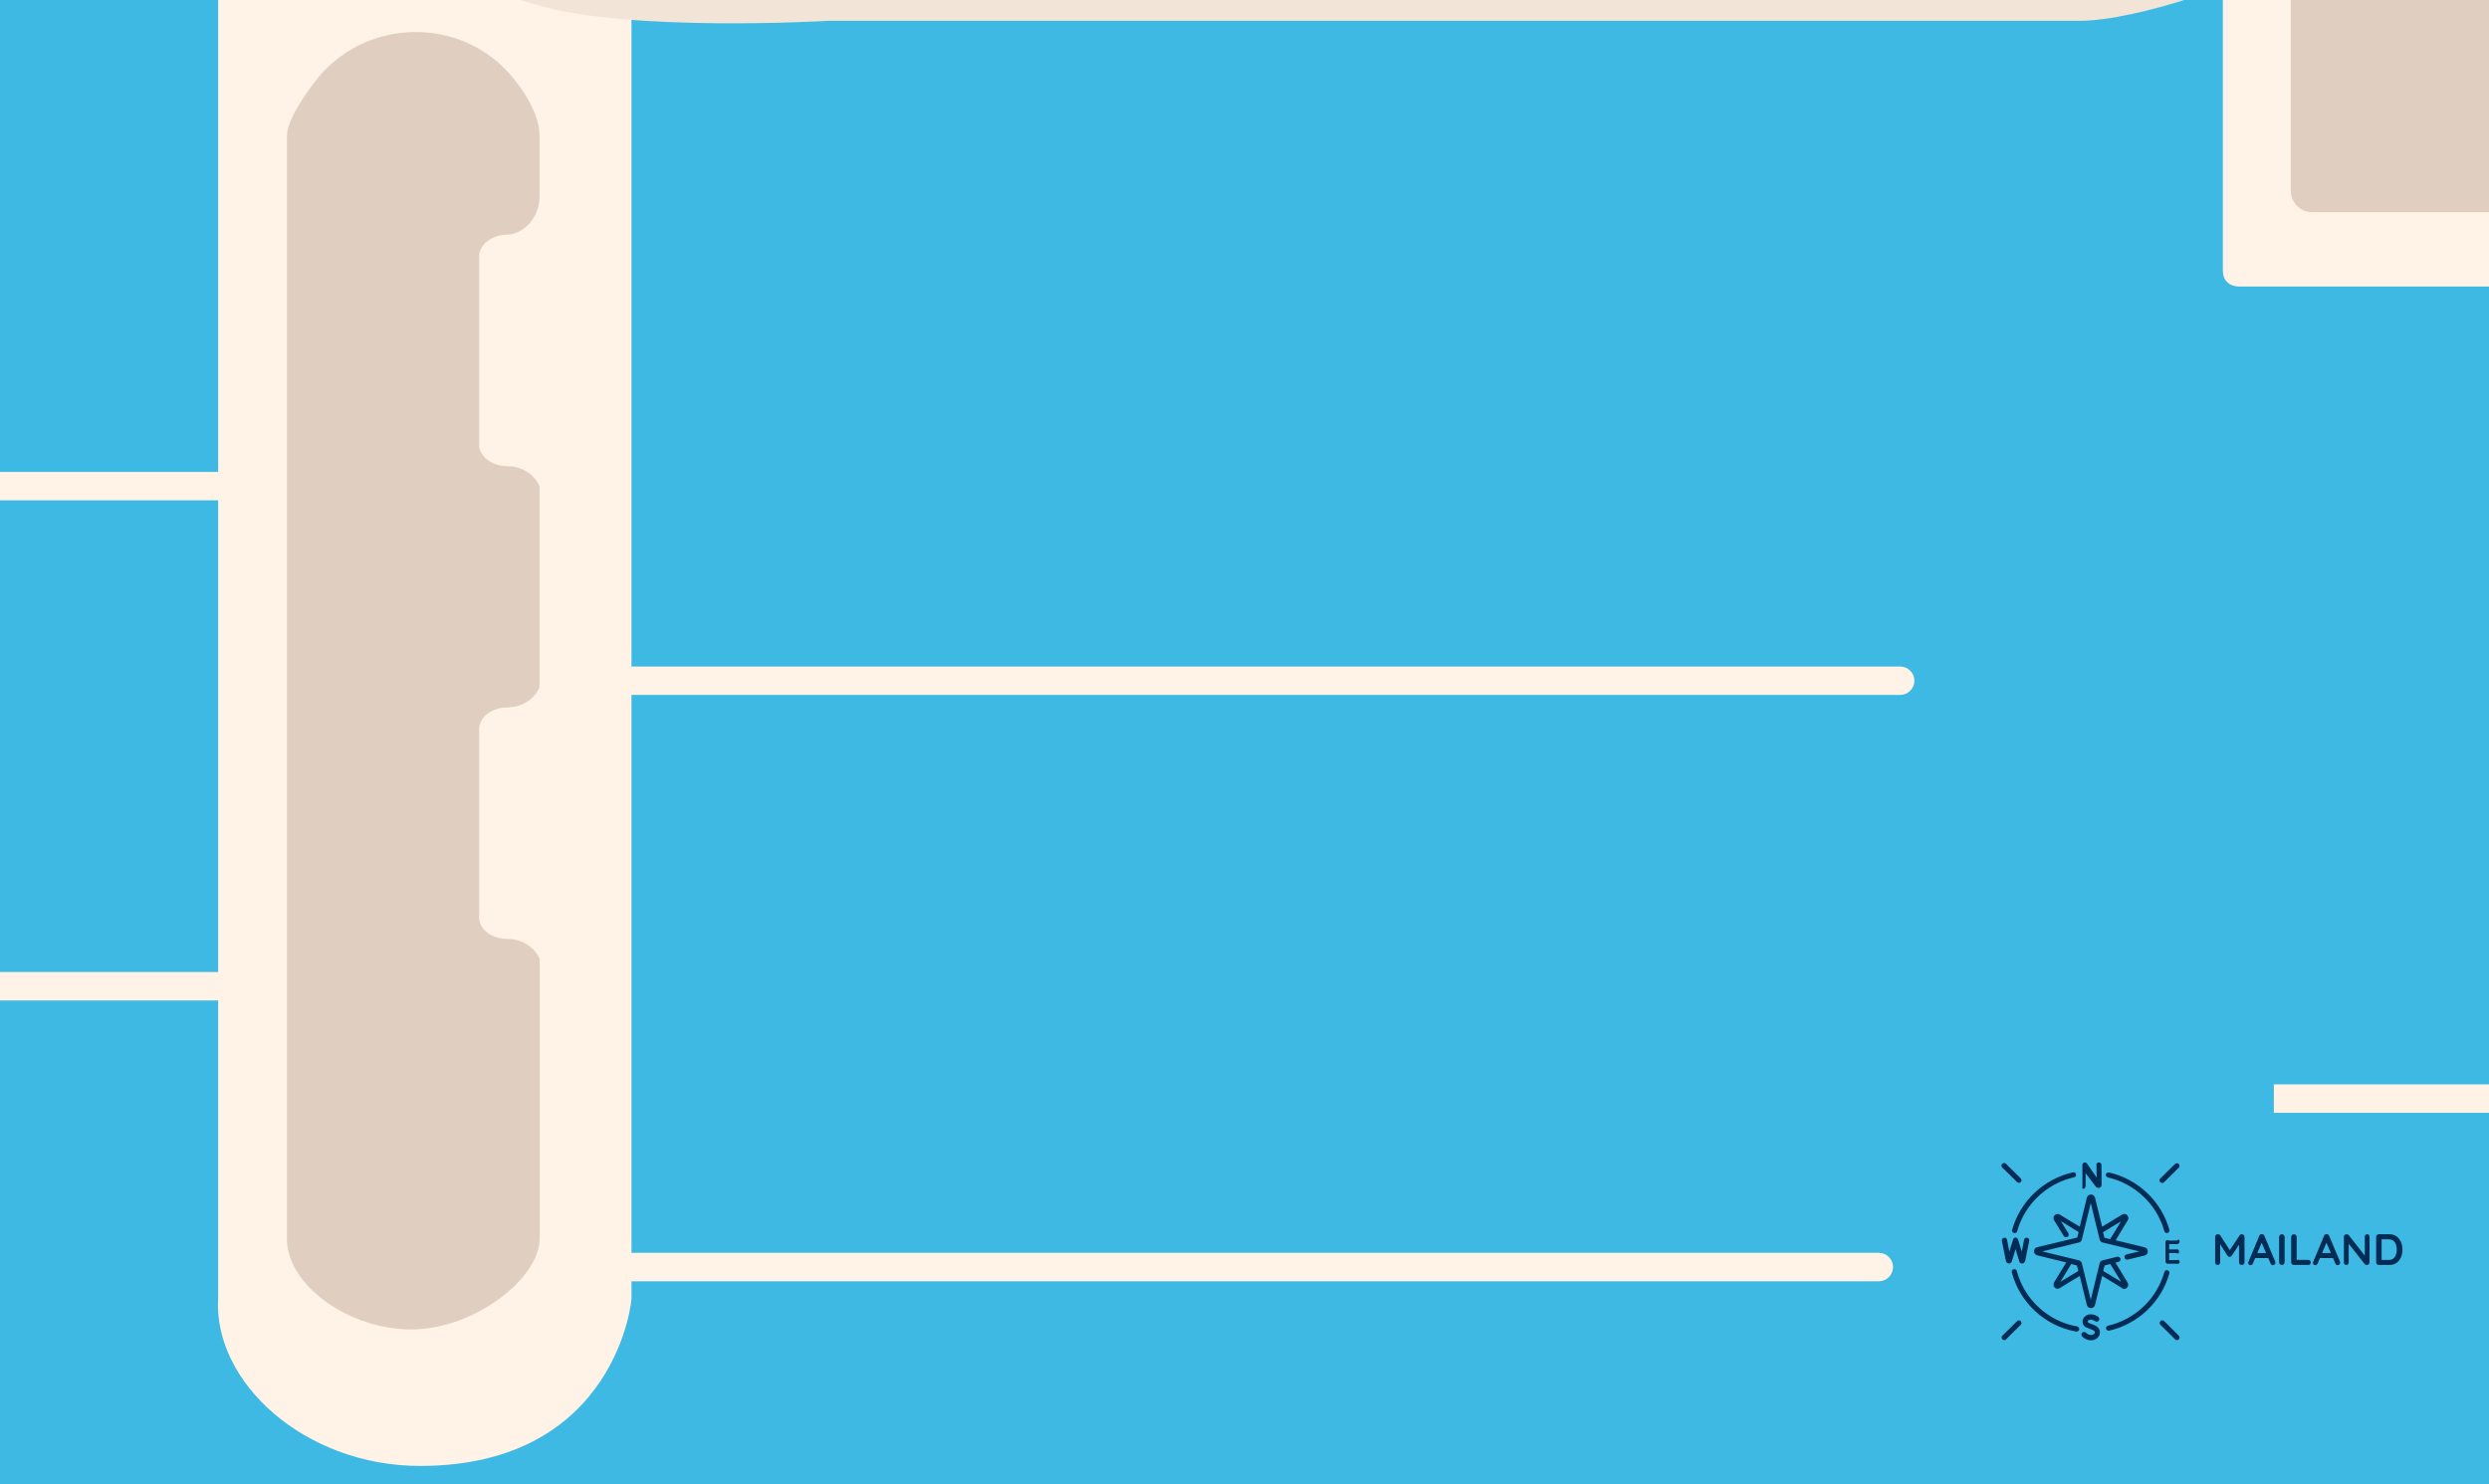 <?xml version="1.0" encoding="UTF-8" standalone="no"?>
<!-- Generator: Adobe Illustrator 25.4.1, SVG Export Plug-In . SVG Version: 6.00 Build 0)  -->

<svg
   version="1.1"
   x="0px"
   y="0px"
   viewBox="0 0 1400 835.2"
   style="enable-background:new 0 0 1400 835.2;"
   xml:space="preserve"
   id="svg662"
   sodipodi:docname="de-milano_arka.svg"
   inkscape:version="1.1.2 (b8e25be833, 2022-02-05)"
   xmlns:inkscape="http://www.inkscape.org/namespaces/inkscape"
   xmlns:sodipodi="http://sodipodi.sourceforge.net/DTD/sodipodi-0.dtd"
   xmlns="http://www.w3.org/2000/svg"
   xmlns:svg="http://www.w3.org/2000/svg"><rect x="0" y="0" width="1400" height="835.2" fill="#808080" stroke="none"/><defs
   id="defs666">
	
	
	
	
	
	
	
	
	
	
	
	
	
	
	
	
	
	
	
	
	
	
	
	
	
	
	
	
	
	
	
	
	
	
	
	
	
	
	
	
	
	
	
	
	
	
	
	

		
		
	
		
		
	
		
		
	
		
		
	
		
		
	
		
		
	
		
		
	
		
		
	
		
		
	
		
		
	
		
		
	
		
		
	
		
		
	
		
		
	
		
		
	
		
		
	
		
		
	
		
		
	
		
		
	
		
		
	
		
		
	
		
		
	
		
		
	
		
		
	
		
		
	
		
		
	
		
		
	
		
		
	
		
		
	
		
		
	
		
		
	
		
		
	
		
		
	
		
		
	
		
		
	
		
		
	
		
		
	
		
		
	
		
		
	
		
		
	
		
		
	
		
		
	
		
		
	
		
		
	
		
		
	
		
		
	
		
		
	
		
		
	
			
				
		
			
				
		
			
		
			
				
		
			
			
		
			
				
		
			
			
		
			
				
		
			
		
			
			
		
			
		
			
				
		
			
			
		
			
				
		
			
				
		
			
			
		
			
				
		
			
				
		
			
				
		
			
				
		
			
			
		
			
				
		
			
			
		
			
			
		
			
			
		
			
				
		
			
			
		
			
			
		
			
				
		
			
				
		
			
				
		
			
			
		
			
			
		
			
			
		
			
				
		
			
			
		
			
				
		
			
			
		
			
				
		
			
				
		
			
			
		
			
				
		
			
				
		
			
				
		
			
		
			
			
		
			
			
		
			
			
		
			
			
		
			
				
		
			
			
		
			
				
		
			
				
		
			
		
			
		
			
		
			
				
		
			
			
		
			
				
		
			
				
		
			
				
		
			
				
		
			
			
		
			
			
		
			
			
		
			
			
		
			
				
		
			
			
		
			
			
		
			
				
		
			
			
		
			
				
		
			
				
		
			
				
		
			
				
		
			
			
		
			
				
		
			
				
		
			
			
		
			
				
		
			
				
		
			
			
		
			
			
		
			
			
		
			
			
		
			
				
		
			
			
		
			
			
		
			
				
		
			
			
		
			
				
		
			
				
		
			
				
		
			
				
		
			
		
			
		
	

		
		
	</defs><sodipodi:namedview
   id="namedview664"
   pagecolor="#ffffff"
   bordercolor="#666666"
   borderopacity="1.0"
   inkscape:pageshadow="2"
   inkscape:pageopacity="0.0"
   inkscape:pagecheckerboard="0"
   showgrid="false"
   inkscape:zoom="4.3396152"
   inkscape:cx="1221.5369"
   inkscape:cy="684.5077"
   inkscape:window-width="3840"
   inkscape:window-height="2054"
   inkscape:window-x="-11"
   inkscape:window-y="-11"
   inkscape:window-maximized="1"
   inkscape:current-layer="svg662" />
<style
   type="text/css"
   id="style2">.mavi {  }
.mavi {  }
	.st0 { fill:#3DB9E4; }
	.st1 { fill:#F2E4D7; }
	.st2 { fill:#FFF2E6; }
	.st3 { fill:#A5EDEF; }
	<!-- .st4 { opacity:0.77; } -->
	.st5 { fill:#E0CFC1; }
	.st6 { fill:#002C56; }
	.st7 { fill:#FFFFFF; }
	.st8 { enable-background:new    ; }
</style>
<g
   id="Layer_2">
	<g
   id="g6">
		<path
   class="st0"
   d="m 2686.4,-383.3 h -430.1 l -93,233.7 h -3854 v 715.9 l 516.4,500.6 1578.1,249.5 c 447.8,357.3 903.8,503.6 1408.3,503.6 322.7,0 605.5,-112.7 767.5,-194 45.9,-23 82.1,-43.5 106.7,-58.2 V -383.3 Z"
   id="path4" />
	</g>
	<path
   class="st1"
   d="m 2904.6,1520.1 c -17,3.6 -32.9,9.5 -46.7,17.8 l -8.3,2.8 c -43.2,25.8 -86.1,41.4 -86.1,83.3 l -5.6,47.2 -94.4,34.7 -735.1,125.6 c 0,0 -910.7,-130.6 -990.6,-227.6 -79.9,-97 -391.2,-265.1 -391.2,-265.1 l -988,-205.7 -690.9,-109 c 0,0 -151,-103 -340.1,-236.5 v 268.6 c 65.8,34.5 137.5,68.6 215.6,101.9 146.1,62.2 304,106.6 467.7,133.1 l 1174.5,190.1 c 111.9,18.1 214.9,59.6 297.5,120.1 193.9,142 628,405.3 1219.6,439.3 466.1,26.8 800.9,-98.3 1002.1,-210.6 z"
   id="path8" />
	<g
   id="g12">
		<path
   class="st2"
   d="m 2904.6,-35 v -285 h -4377 V 973.7 c 41.2,23.8 81.3,45.6 119.6,65.5 181.9,94.3 386.6,159.7 601.8,193.6 l 1196.2,188.6 c 110.9,17.5 213.5,58 296.2,117.1 424.2,303 858.3,429 1334.4,429 374.3,0 671.3,-127.1 828.7,-216.4 v -148.8 c -44.5,37.5 -30.8,80 -30.5,80.8 0,0 0,0 0,0 l -141,67.3 v 0 c -19.7,-50.7 -88,-80.7 -155.4,-68.3 -104.8,19.3 -297,41.7 -639.7,49.3 -521,11.5 -959,-264 -1192.1,-424.8 0,0 0,0 0,0 L -1049.3,990.1 c 0,0 0,0 0,0 L -1258.1,367 c 0,0 0,0 0,0 V 311.5 -34.7 l -0.2,-6.5 c 0.8,-8.9 7.9,-12.8 14.7,-12.9 l 0.1,0.1 h 1353.9 0.2 c 6.4,-0.1 11.5,5.1 12.1,11.4 V 265.5 H -962.5 v 16 H 122.7 v 265.4 h -982.3 v 16 h 982.3 v 167 c -3.1,48.1 49.1,94.9 113.5,94.9 v 0 c 111,0 119.6,-94.9 119,-94.9 v -9 h 701.6 c 4.4,0 8,-3.6 8,-8 v 0 c 0,-4.4 -3.6,-8 -8,-8 H 355.2 V 391 h 713.6 c 4.4,0 8,-3.6 8,-8 v 0 c 0,-4.4 -3.6,-8 -8,-8 H 355.2 V -8.4 c 0,0 0,0 0,0 0,0 0,-0.1 0,-0.1 1.4,-6.3 6.9,-10.8 13.4,-10.8 h 870.2 c 6.3,0 11.5,6.5 11.5,11.4 v 160.3 c 0,4.8 3,8.8 9.3,8.8 h 1197.2 c 6.2,0 11.2,7.1 11.2,11.9 v 437 H 1279 v 16 h 1189.1 v 359.4 h -974.3 v 16 h 974.3 v 375.8 c 0,10.5 8.5,19 19,19 h 0.2 c 10.5,0 19,-8.5 19,-19 v -92 c 0,0 0,0 0,0 h 28.6 c 0,0 0,0 0,0 0.2,1.5 4,44.8 41.7,36.9 43.6,-9.2 32.7,-53.1 32.4,-54.2 0,0 0,0 0,0 h 27.8 c 23.7,0 42.8,-19.2 42.8,-42.8 v -298 c 0,-3.5 2.9,-6.4 6.4,-6.4 h 218.5 v -65.9 h -219.8 c -2.8,0 -5,-2.2 -5,-5 V 542.7 c 0,0 0,0 0,0 H 2808 c 0,0 0,0 0,0 V 510 c 0,0 0,0 0,0 30.3,0 27.7,-31.3 27.7,-31.3 0,0 0,-370.5 0,-444.7 0.1,-38.9 35.3,-57.7 68.9,-69 z"
   id="path10" />
	</g>
	<g
   id="g16">
		<path
   class="st3"
   d="M 696.1,77.5"
   id="path14" />
	</g>
	<g
   class="st4"
   id="g78">
		<path
   class="st5"
   d="m -946.9,-168.6 h -320.6 c -2.5,0 -4.5,-2 -4.5,-4.5 v -136.7 c 0,-2.5 2,-4.5 4.5,-4.5 h 320.6 c 2.5,0 4.5,2 4.5,4.5 v 136.7 c 0,2.5 -2,4.5 -4.5,4.5 z"
   id="path18" />
		<path
   class="st5"
   d="m -568.8,-168.6 h -320.6 c -2.5,0 -4.5,-2 -4.5,-4.5 v -136.7 c 0,-2.5 2,-4.5 4.5,-4.5 h 320.6 c 2.5,0 4.5,2 4.5,4.5 v 136.7 c 0.1,2.5 -2,4.5 -4.5,4.5 z"
   id="path20" />
		<path
   class="st5"
   d="M 238.7,-168.6 H 39.1 c -3,0 -6,-0.7 -8.6,-2 l -84.4,-42.1 c -4.5,-2.3 -7.3,-6.1 -7.3,-10.3 v -79.2 c 0,-6.8 7.1,-12.2 15.8,-12.2 h 284.1 c 8.7,0 15.8,5.5 15.8,12.2 V -181 c 0.1,6.9 -7,12.4 -15.8,12.4 z"
   id="path22" />
		<path
   class="st5"
   d="m 1571.2,119.4 h -270.6 c -6.7,0 -12.1,-5.4 -12.1,-12.1 V -31.5 c 0,-6.7 5.4,-12.1 12.1,-12.1 h 270.6 c 6.7,0 12.1,5.4 12.1,12.1 v 138.8 c 0.1,6.7 -5.4,12.1 -12.1,12.1 z"
   id="path24" />
		<path
   class="st5"
   d="m 2150.6,119.4 h -510 c -6.7,0 -12.2,-5.4 -12.2,-12.2 V -31.5 c 0,-6.7 5.4,-12.2 12.2,-12.2 h 510 c 6.7,0 12.2,5.4 12.2,12.2 v 138.7 c 0,6.7 -5.5,12.2 -12.2,12.2 z"
   id="path26" />
		<path
   class="st5"
   d="M 2452.5,119.4 H 2213 c -6.7,0 -12.1,-5.4 -12.1,-12.1 V -31.6 c 0,-6.7 5.4,-12.1 12.1,-12.1 h 239.5 c 6.7,0 12.1,5.4 12.1,12.1 v 138.9 c 0,6.7 -5.4,12.1 -12.1,12.1 z"
   id="path28" />
		<path
   class="st5"
   d="m 2801.4,122.9 h -0.5 c -7.5,0 -13.6,-4.7 -13.6,-10.5 V 85.2 c 0,-6 -6.1,-10.9 -13.6,-10.9 h -0.5 c -7.5,0 -13.6,-4.9 -13.6,-10.9 v -96.2 c 0,-6 -6.1,-10.9 -13.6,-10.9 h -98.1 c -7.3,0 -13.1,4.9 -13.1,10.9 v 96.2 c 0,6 -5.9,10.9 -13.1,10.9 h -4.9 c -7.3,0 -13.1,4.9 -13.1,10.9 v 24.4 c 0,0 -8.2,10.7 -15.9,13.3 h -0.5 c -7.7,-2.7 -13.9,2.1 -14.8,8 v 101.8 c 0.9,5.9 7.1,10.7 14.8,11.6 h 0.5 c 7.7,-0.9 15.9,9.7 15.9,9.7 v 24.5 c 0,6 5.9,10.9 13.1,10.9 h 4.9 c 7.3,0 13.1,4.9 13.1,10.9 v 96.2 c 0,6 5.9,10.9 13.1,10.9 h 98.1 c 7.5,0 13.6,-4.9 13.6,-10.9 v -96.2 c 0,-6 6.1,-10.9 13.6,-10.9 h 0.5 c 7.5,0 13.6,-4.9 13.6,-10.9 v -23.7 c 0,-5.8 6.1,-10.5 13.6,-10.5 h 0.5 c 7.5,0 13.6,-4.7 13.6,-10.5 V 133.4 c 0,-5.8 -6.1,-10.5 -13.6,-10.5 z"
   id="path30" />
		<g
   id="g34">
			<path
   class="st5"
   d="M 269.5,517 V 409.4 c 0.7,-6.3 7.6,-11.4 16,-11.4 v 0 c 8.5,0 15.4,-5.1 18,-11.4 V 273.7 c -2.6,-6.3 -9.5,-11.4 -18,-11.4 v 0 c -8.5,0 -15.4,-5.1 -16,-11.4 V 143.4 c 0.7,-6.3 7.6,-11.4 16,-11.4 v 0 c 1.9,0 3.8,-0.6 5.7,-1.4 7.7,-3.6 12.3,-11.6 12.3,-20.1 V 76.6 c 0,-10.4 -6,-21.6 -14.6,-32.4 -28.9,-36 -84.7,-34.6 -112.3,2.4 -8.8,11.8 -15.2,22.8 -15.2,30 v 620.6 c 0,25.9 34.9,50.9 70.1,50.8 35.2,-0.1 72.1,-28.6 72.1,-51.4 V 539.7 c -2.6,-6.3 -9.5,-11.4 -18,-11.4 v 0 c -8.6,0.1 -15.5,-5 -16.1,-11.3 z"
   id="path32" />
		</g>
		<g
   id="g38">
			<path
   class="st5"
   d="m -1301.3,233.9 h -56 c -8.5,0 -15.4,-6.9 -15.4,-15.4 v -90.7 c 0,-8.5 6.9,-15.4 15.4,-15.4 h 56 c 8.5,0 15.4,6.9 15.4,15.4 v 90.7 c 0,8.5 -6.9,15.4 -15.4,15.4 z"
   id="path36" />
		</g>
		<g
   id="g42">
			<path
   class="st5"
   d="m -1301.3,362.3 h -56 c -8.5,0 -15.4,-6.9 -15.4,-15.4 v -90.7 c 0,-8.5 6.9,-15.4 15.4,-15.4 h 56 c 8.5,0 15.4,6.9 15.4,15.4 v 90.7 c 0,8.5 -6.9,15.4 -15.4,15.4 z"
   id="path40" />
		</g>
		<g
   id="g46">
			<path
   class="st5"
   d="m -1298.1,472.4 -51.7,12.4 c -11.3,2.7 -22.9,-3.6 -22.9,-12.5 v -86.5 c 0,-7.3 7.8,-13.1 17.5,-13.1 h 51.7 c 9.7,0 17.5,5.9 17.5,13.1 v 74.1 c 0.1,5.7 -4.8,10.7 -12.1,12.5 z"
   id="path44" />
		</g>
		<g
   id="g50">
			<path
   class="st5"
   d="m -1261.3,607.8 -49.5,8.2 c -9.2,1.5 -18.5,-3 -20.9,-10.1 l -30.1,-89.6 c -2.4,-7.1 3.1,-14.1 12.3,-15.6 l 49.5,-8.2 c 9.2,-1.5 18.5,3 20.9,10.1 l 30.1,89.6 c 2.3,7.1 -3.2,14.1 -12.3,15.6 z"
   id="path48" />
		</g>
		<path
   class="st5"
   d="m -1218.7,734.1 -49.5,8.2 c -9.2,1.5 -18.5,-3 -20.9,-10.1 l -30.1,-89.6 c -2.4,-7.1 3.1,-14.1 12.3,-15.6 l 49.5,-8.2 c 9.2,-1.5 18.5,3 20.9,10.1 l 30.1,89.6 c 2.3,7.1 -3.2,14.1 -12.3,15.6 z"
   id="path52" />
		<path
   class="st5"
   d="m -1175.2,863.9 -49.5,8.2 c -9.2,1.5 -18.5,-3 -20.9,-10.1 l -30.1,-89.6 c -2.4,-7.1 3.1,-14.1 12.3,-15.6 l 49.5,-8.2 c 9.2,-1.5 18.5,3 20.9,10.1 l 30.1,89.6 c 2.4,7.1 -3.1,14.1 -12.3,15.6 z"
   id="path54" />
		<path
   class="st5"
   d="M 2643.8,990.2 H 2556 c -8.3,0 -15.1,-6.7 -15.1,-15.1 v -296 c 0,-8.3 6.7,-15.1 15.1,-15.1 h 87.9 c 8.3,0 15.1,6.7 15.1,15.1 v 296 c -0.1,8.4 -6.8,15.1 -15.2,15.1 z"
   id="path56" />
		<path
   class="st5"
   d="m 2592.8,1257.4 h -75.9 c -3.9,0 -7.1,-3.2 -7.1,-7.1 v -117.6 c 0,-3.9 3.2,-7.1 7.1,-7.1 h 75.9 c 3.9,0 7.1,3.2 7.1,7.1 v 117.6 c 0,3.9 -3.2,7.1 -7.1,7.1 z"
   id="path58" />
		<path
   class="st5"
   d="m -962.5,1118.2 v 0 c 0,10.9 9.9,20.3 23.9,22.7 L 530,1385.1 c 18.9,3.1 36.8,-7.9 36.8,-22.7 v -1 c 0,-10.9 -10,-20.4 -23.9,-22.7 L -925.8,1095.5 c -18.9,-3.1 -36.7,8 -36.7,22.7 z"
   id="path60" />
		<path
   class="st5"
   d="M -1472.5,-312.1 V -179 h 84.8 c 8.3,0 15.1,-6.7 15.1,-15.1 v -118 z"
   id="path62" />
		<path
   class="st5"
   d="m -102.7,-312.1 h -336.8 c -4.1,2.2 -6.8,5.9 -6.8,10 v 121.2 c 0,6.8 7.1,12.2 15.9,12.2 h 132.6 c 4.2,0 8.2,1.3 11.2,3.5 l 9.2,7 c 6.2,4.7 16.3,4.7 22.4,0 l 9.2,-7 c 3,-2.3 7,-3.5 11.2,-3.5 h 122.7 c 8.8,0 15.9,-5.5 15.9,-12.2 v -121.2 c 0.1,-4.1 -2.6,-7.8 -6.7,-10 z"
   id="path64" />
		<path
   class="st5"
   d="m 617.5,-258.8 h 9.6 c 5,0 9.1,-3.7 9.1,-8.2 v -45.1 H 382.9 v 45.1 c 0,4.5 4.1,8.2 9.1,8.2 h 9.6 c 5,0 9.1,3.7 9.1,8.2 v 4.4 c 0,4.5 -4.1,8.2 -9.1,8.2 H 392 c -5,0 -9.1,3.7 -9.1,8.2 v 94.9 c 0,4.4 4.4,8 9.7,8 h 49.9 c 5.4,0 9.7,-3.6 9.7,-8 v -8.4 c 0,-4.4 4.4,-8 9.7,-8 h 19.3 c 5,0 9.1,3.6 9.1,8 v 8.4 c 0,4.4 4.1,8 9.1,8 h 11.7 11.9 c 5,0 9.1,-3.6 9.1,-8 v -8.4 c 0,-4.4 4.1,-8 9.1,-8 H 557 c 5.4,0 9.7,3.6 9.7,8 v 8.4 c 0,4.4 4.4,8 9.7,8 h 49.9 c 5.4,0 9.7,-3.6 9.7,-8 v -94.9 c 0,-4.5 -4.1,-8.2 -9.1,-8.2 h -9.6 c -5,0 -9.1,-3.7 -9.1,-8.2 v -4.4 c 0.2,-4.5 4.3,-8.2 9.3,-8.2 z"
   id="path66" />
		<path
   class="st5"
   d="m 695.2,-312.1 9.4,178.4 c 0.2,3.8 4.3,6.8 9.2,6.8 h 29.6 c 0,0 6.2,1.1 8.1,3.1 l 7.4,7.7 c 1.9,2 4.9,3.2 8.1,3 h 26.7 7.5 26.7 c 3.2,0.1 6.2,-1.1 8.1,-3 l 7.4,-7.7 c 1.9,-2 8.1,-3.1 8.1,-3.1 h 29.8 c 4.9,0 9,-3 9.2,-6.8 l 9.4,-178.4 z"
   id="path68" />
		<path
   class="st5"
   d="M 1202.5,-312.1 H 990.1 l -19.1,12.7 c -3.9,2.6 -4.1,7.2 -0.4,10.4 l 8.9,7.8 c 3.6,3.2 3.4,7.8 -0.4,10.4 l -48.7,32.4 c -3.9,2.6 -4.1,7.2 -0.4,10.4 l 92.5,81.2 c 3.6,3.2 9.7,3.7 13.6,1.1 l 48.7,-32.4 c 3.9,-2.6 9.9,-2.1 13.6,1.1 l 5.5,4.9 c 3.6,3.2 9.7,3.7 13.6,1.1 l 70.3,-46.7 c 3.9,-2.6 4.1,-7.2 0.4,-10.4 l -5.5,-4.9 c -3.6,-3.2 -3.4,-7.8 0.4,-10.4 l 48.7,-32.4 c 3.9,-2.6 4.1,-7.2 0.4,-10.4 z"
   id="path70" />
		<path
   class="st5"
   d="m 1371.7,-312.1 v 60.2 c 0,5.8 6.3,10.5 14.1,10.5 h 187 c 7.8,0 14.1,-4.6 14.1,-10.2 v -21.2 c 0,-5.6 6.3,-10.2 14.1,-10.2 h 10.1 c 7.8,0 14.1,4.6 14.1,10.2 v 21.2 c 0,5.6 6.3,10.2 14.1,10.2 h 187 c 7.8,0 14.1,-4.6 14.1,-10.2 v -21.2 c 0,-5.6 6.3,-10.2 14.1,-10.2 h 10.1 c 7.8,0 14.1,4.6 14.1,10.2 v 21.2 c 0,5.6 6.3,10.2 14.1,10.2 h 183.5 c 7.8,0 14.1,-4.6 14.1,-10.2 v -21.2 c 0,-5.6 6.3,-10.2 14.1,-10.2 h 10.1 c 7.8,0 14.1,4.6 14.1,10.2 v 24.2 c 0,5.9 6.3,10.7 14.1,10.7 h 186.9 c 7.8,0 14.1,-4.8 14.1,-10.7 V -312 h -972.1 z"
   id="path72" />
		<g
   id="g76">
			<path
   class="st5"
   d="m -1304.3,-15.9 h -168.1 V 91.6 h 168.1 c 8.3,0 15,-6.7 15,-15 V -1 c -0.1,-8.2 -6.8,-14.9 -15,-14.9 z"
   id="path74" />
		</g>
	</g>
	<path
   class="st1"
   d="m 2794.2,546.2 h -164 c 0,0 -33.9,-6.9 -43.3,-18.3 l -35.6,-77.7 c -14.4,-17.4 -10.6,-58.2 -10.6,-58.2 0,-2.8 0,-5.7 -0.1,-8.5 V -24.3 c 0,-10.3 -8.3,-18.6 -18.6,-18.6 l -18.4,-69.3 c -14.5,-14.1 -24.7,-30.9 -28.9,-49.5 l -21.4,-95.9 H 2393 l 19.6,95.3 v 25.3 c 0,40.2 -42.7,72.8 -95.3,72.8 -58.1,0 -115.4,-10.6 -167,-31 l -33.5,-13.2 c -19.6,-7.7 -42.5,-8.9 -63.3,-3.3 L 1936.4,-80 c -16.5,4.5 -34.4,4.7 -51,0.6 l -116.2,-28.5 c -26.8,-6.6 -55.6,4.3 -65.1,24.5 -5.4,11.4 -19.7,19 -35.6,18.8 L 1378.3,-68 c -49.4,-0.6 -87.7,-33.3 -83,-70.9 l 14.7,-118.6 h -55.5 l -23.6,145.1 c -6.1,37.3 -47.6,65.4 -96.8,65.4 H 404.4 c -29.1,0 -52.7,-18 -52.7,-40.3 v -170.2 h -68.1 c 16.1,16.3 25.8,49.7 26.5,49.7 V -97.6 C 309.3,-86.5 283,-78.3 283,-78.3 H 13.6 c -5.9,0 -11.7,-1.3 -16.8,-3.7 l -51.2,-24.5 c -16.6,-7.9 -37.3,-8.6 -54.7,-1.8 l -62.4,24.5 c -9.1,3.6 -19.1,5.4 -29.3,5.4 h -250.1 c -18.5,0 -33.6,-11.5 -33.6,-25.7 v -134.3 c 0,-6.4 2.8,-12.7 7.9,-17.8 l 1.5,-1.5 h -51 v 107.8 c -0.4,25.9 -61.9,47.1 -61.9,47.1 h -667.3 c 0,0 -45.7,-15.8 -48,-35.1 v -119.9 h -31.2 v 112.3 c 0,27.4 -29.1,49.6 -64.9,49.6 h -73 V -23 h 1610 c 56.2,2 112,10 164.3,25.7 v 0 c 52.3,15.7 164.3,9 164.3,9 h 703.5 c 16,0 40.7,-5.6 64.1,-13.4 54.9,-18.2 114.1,-27.5 173.9,-28.2 l 935.3,-9.9 v 0 l 88.8,-0.9 c 4.8,0 9.6,0.3 14.2,0.9 25.3,0 45.9,20.5 46,45.9 l 1.1,377.3 c -1,12.6 -1.4,26.7 -1,44 1.2,49.8 1,566.2 1,566.2 h 24.3 V 639 c 0,-26.3 21.3,-47.6 47.6,-47.6 h 212.1 c 17,0 30.8,-13.8 30.8,-30.8 v -0.4 c 0.2,-7.8 -6,-14 -13.7,-14 z"
   id="path80" />
</g>

<g
   id="g644">
			<path
   class="st6"
   d="m 1134.6,665.1 c 0.3,0.3 0.7,0.4 1,0.4 0.4,0 0.7,-0.1 1,-0.4 0.6,-0.6 0.6,-1.5 0,-2.1 l -8.3,-8.2 c -0.6,-0.6 -1.5,-0.6 -2.1,0 -0.6,0.6 -0.6,1.5 0,2.1 z m 37.3,3.8 c 0.8,0 1.2,-1.5 1.2,-1.5 v -7.3 l 5.7,7.5 c 0.5,0.6 1.3,0.9 2,0.7 0.8,-0.2 1.3,-0.9 1.3,-1.7 l -0.1,-11.2 c 0,-0.8 -0.7,-1.4 -1.6,-1.4 h 0.2 c -0.8,0 -1.5,0.7 -1.4,1.5 l 0.1,7 -5.4,-7.8 c -0.4,-0.5 -1,-0.8 -1.6,-0.6 -0.6,0.2 -1,0.8 -1,1.4 v 12 c -0.2,0 -0.2,1.4 0.6,1.4 z m 13.8,-6.4 c 7.5,1.7 14.4,5.5 20,10.8 5.6,5.3 9.6,12 11.7,19.4 0.2,0.6 0.8,1.1 1.4,1.1 0.1,0 0.3,0 0.4,-0.1 0.8,-0.2 1.2,-1 1,-1.8 -2.2,-7.9 -6.5,-15 -12.5,-20.7 -6,-5.7 -13.4,-9.7 -21.4,-11.5 -0.8,-0.2 -1.6,0.3 -1.8,1.1 -0.1,0.8 0.4,1.5 1.2,1.7 z m -57.4,47.1 c 0,0.1 0,0.1 0.1,0.2 0.2,0.7 0.9,1.1 1.6,1.1 v 0 c 0.7,0 1.4,-0.5 1.6,-1.2 v 0 l 2.1,-6.9 2.1,6.9 c 0,0 0,0 0,0.1 0.2,0.7 0.9,1.1 1.6,1.1 v 0 c 0.7,0 1.4,-0.5 1.6,-1.2 0,-0.1 0,-0.1 0.1,-0.2 l 2.3,-11.4 c 0.2,-0.8 -0.4,-1.6 -1.2,-1.7 -0.8,-0.2 -1.6,0.4 -1.7,1.1 l -1.3,6.7 -2.1,-6.8 c -0.2,-0.6 -0.8,-1.1 -1.4,-1.1 -0.7,0 -1.3,0.5 -1.4,1.2 l -2.1,6.7 -1.3,-6.7 c -0.2,-0.8 -0.9,-1.3 -1.7,-1.1 -0.8,0.2 -1.3,0.9 -1.2,1.7 z m 87.9,-44 c 0.4,0 0.7,-0.1 1,-0.4 l 8.3,-8.2 c 0.6,-0.6 0.6,-1.5 0,-2.1 -0.6,-0.6 -1.5,-0.6 -2.1,0 l -8.3,8.2 c -0.6,0.6 -0.6,1.5 0,2.1 0.4,0.2 0.8,0.4 1.1,0.4 z m 8.3,34.4 c 0.8,-0.1 1.5,-0.7 1.5,-1.5 0,-0.8 -0.7,-1.5 -1.5,-0.5 h -4.9 c -0.8,-1 -1.6,0.5 -1.6,0.5 V 710 c 0,0 0.8,1.5 1.6,1 h 4.9 c 0.8,0.4 1.5,-0.2 1.5,-1 0,-0.8 -0.7,-1.5 -1.5,-1 h -4.4 v -4 h 4.1 c 0.8,0.7 1.5,0 1.5,-0.8 0,-0.8 -0.7,-1.5 -1.5,-1.2 h -4.1 v -3 z m -91.7,-6.3 c 0.1,0 0.3,0.1 0.4,0.1 0.6,0 1.2,-0.4 1.4,-1.1 2.1,-7.4 6.2,-14.2 11.8,-19.5 5.7,-5.4 12.6,-9.1 20.2,-10.8 0.8,-0.2 1.3,-1 1.1,-1.7 -0.2,-0.8 -1,-1.3 -1.7,-1.1 -8.1,1.8 -15.5,5.8 -21.6,11.5 -6,5.7 -10.4,12.9 -12.6,20.8 -0.3,0.8 0.2,1.6 1,1.8 z m 86.4,21 c -0.8,-0.2 -1.6,0.2 -1.8,1 -2.1,7.4 -6.1,14.1 -11.7,19.4 -5.6,5.3 -12.5,9.1 -20,10.8 -0.8,0.2 -1.3,1 -1.1,1.7 0.2,0.7 0.8,1.1 1.4,1.1 0.1,0 0.2,0 0.3,0 8,-1.8 15.4,-5.8 21.4,-11.5 6,-5.7 10.3,-12.8 12.5,-20.7 0.2,-0.8 -0.3,-1.6 -1,-1.8 z m -1.9,28.6 c -0.6,-0.6 -1.5,-0.6 -2.1,0 -0.6,0.6 -0.6,1.5 0,2.1 l 8.3,8.2 c 0.3,0.3 0.7,0.4 1,0.4 0.4,0 0.7,-0.1 1,-0.4 0.6,-0.6 0.6,-1.5 0,-2.1 z m -22.6,-18.1 c 0.6,0 1.2,-0.2 1.7,-0.7 0.8,-0.8 0.9,-1.9 0.3,-2.9 l -6.8,-11.2 1.7,-0.4 c 0.8,-0.2 1.3,-1 1.1,-1.8 -0.2,-0.8 -1,-1.3 -1.8,-1.1 l -8.2,2 c -0.9,0.2 -1.5,0.9 -1.7,1.7 l -5,20.5 -5,-20.5 c -0.2,-0.9 -0.9,-1.5 -1.7,-1.7 l -20.6,-5 20.6,-5 c 0.9,-0.2 1.5,-0.9 1.7,-1.7 l 5,-20.5 5,20.5 c 0.2,0.9 0.9,1.5 1.7,1.7 l 20.6,5 -7.2,1.7 c -0.8,0.2 -1.3,1 -1.1,1.8 0.2,0.8 1,1.3 1.8,1.1 l 9.5,-2.3 c 1.1,-0.3 1.8,-1.2 1.8,-2.3 0,-1.1 -0.7,-2 -1.8,-2.3 l -16.3,-4 6.8,-11.2 c 0.6,-0.9 0.4,-2.1 -0.3,-2.9 -0.8,-0.8 -2,-0.9 -2.9,-0.3 l -11.2,6.8 -4,-16.3 c -0.3,-1.1 -1.2,-1.8 -2.3,-1.8 v 0 c -1.1,0 -2,0.7 -2.3,1.8 l -4,16.3 -11.2,-6.8 c -1,-0.6 -2.1,-0.4 -2.9,0.3 -0.8,0.8 -0.9,1.9 -0.3,2.9 l 5.4,8.8 c 0.3,0.5 0.8,0.7 1.3,0.7 0.3,0 0.5,-0.1 0.8,-0.2 0.7,-0.4 0.9,-1.3 0.5,-2 l -4.2,-6.8 10,6.1 -0.8,3.1 -22.5,5.4 c -1.1,0.3 -1.8,1.2 -1.8,2.3 0,1.1 0.7,2 1.8,2.3 l 16.3,4 -6.8,11.2 c -0.6,0.9 -0.4,2.1 0.3,2.9 0.5,0.5 1.1,0.7 1.7,0.7 0.4,0 0.8,-0.1 1.2,-0.4 l 11.2,-6.8 4,16.3 c 0.3,1.1 1.2,1.8 2.3,1.8 v 0 c 1.1,0 2,-0.7 2.3,-1.8 l 4,-16.3 11.2,6.8 c 0.2,0.4 0.7,0.5 1.1,0.5 z m -1.7,-38 -6.1,10 -3.2,-0.8 -0.8,-3.1 z m -34.1,34 6.1,-10 3.2,0.8 0.8,3.1 z m 24.1,-6.1 0.8,-3.1 3.2,-0.8 6.1,10 z m -5.2,30.4 c -1.4,-0.5 -2.8,-1.1 -3.2,-1.3 -0.3,-0.3 -0.3,-0.6 -0.3,-0.7 0,-0.2 0.2,-0.7 0.9,-0.9 1.6,-0.5 3.1,0.7 3.2,0.7 0.6,0.5 1.5,0.4 2.1,-0.2 0.5,-0.6 0.4,-1.5 -0.2,-2.1 -0.1,-0.1 -2.7,-2.2 -5.9,-1.3 -1.6,0.5 -2.7,1.7 -3,3.3 -0.2,1.5 0.4,2.9 1.7,3.7 0.1,0 0.1,0.1 0.2,0.1 0.1,0 1.7,0.7 3.5,1.4 0.5,0.2 1.7,0.7 1.5,1.6 -0.1,0.6 -0.9,1.3 -2,1.3 -1.2,0 -2.3,-0.5 -3,-1.2 -0.5,-0.6 -1.5,-0.6 -2.1,-0.1 -0.6,0.5 -0.6,1.5 -0.1,2.1 1.3,1.4 3.2,2.2 5.1,2.2 2.5,0 4.5,-1.6 4.9,-3.7 0.3,-1.7 -0.4,-3.8 -3.3,-4.9 z m -43.2,-2.2 -8.3,8.2 c -0.6,0.6 -0.6,1.5 0,2.1 0.3,0.3 0.7,0.4 1,0.4 0.4,0 0.7,-0.1 1,-0.4 l 8.3,-8.2 c 0.6,-0.6 0.6,-1.5 0,-2.1 -0.5,-0.6 -1.4,-0.6 -2,0 z m 33.7,3 c -16.4,-2.9 -29.7,-15.2 -33.9,-31.2 -0.2,-0.8 -1,-1.2 -1.8,-1 -0.8,0.2 -1.2,1 -1,1.8 4.5,17.1 18.7,30.2 36.2,33.3 0.1,0 0.2,0 0.3,0 0.7,0 1.3,-0.5 1.4,-1.2 0.1,-0.8 -0.4,-1.5 -1.2,-1.7 z"
   id="path642" />
		</g>
<path
   id="text1952"
   style="font-style:normal;font-variant:normal;font-weight:bold;font-stretch:normal;font-size:24.682px;line-height:1.25;font-family:Quicksand;-inkscape-font-specification:'Quicksand Bold';fill:#002c56;fill-opacity:1;stroke-width:1.683"
   d="M 1272.273 694.346 C 1271.961 694.313 1271.665 694.387 1271.385 694.568 C 1271.121 694.749 1270.925 695.005 1270.793 695.334 L 1264.647 710.094 C 1264.597 710.258 1264.574 710.414 1264.574 710.562 C 1264.574 710.924 1264.681 711.228 1264.895 711.475 C 1265.108 711.721 1265.437 711.846 1265.881 711.846 C 1266.161 711.846 1266.416 711.762 1266.647 711.598 C 1266.893 711.417 1267.074 711.17 1267.189 710.857 L 1268.469 707.848 L 1275.83 707.848 L 1277.111 710.834 C 1277.243 711.147 1277.424 711.393 1277.654 711.574 C 1277.901 711.755 1278.173 711.846 1278.469 711.846 C 1278.814 711.846 1279.127 711.714 1279.406 711.451 C 1279.702 711.188 1279.852 710.833 1279.852 710.389 C 1279.852 710.208 1279.811 710.011 1279.728 709.797 L 1273.656 695.334 C 1273.541 695.021 1273.351 694.782 1273.088 694.617 C 1272.841 694.436 1272.57 694.346 1272.273 694.346 z M 1308.705 694.346 C 1308.392 694.313 1308.096 694.387 1307.816 694.568 C 1307.553 694.749 1307.356 695.005 1307.225 695.334 L 1301.078 710.094 C 1301.029 710.258 1301.004 710.414 1301.004 710.562 C 1301.004 710.924 1301.11 711.228 1301.324 711.475 C 1301.538 711.721 1301.868 711.846 1302.312 711.846 C 1302.592 711.846 1302.846 711.762 1303.076 711.598 C 1303.323 711.417 1303.506 711.17 1303.621 710.857 L 1304.9 707.848 L 1312.262 707.848 L 1313.543 710.834 C 1313.675 711.147 1313.856 711.393 1314.086 711.574 C 1314.333 711.755 1314.604 711.846 1314.9 711.846 C 1315.246 711.846 1315.558 711.714 1315.838 711.451 C 1316.134 711.188 1316.281 710.833 1316.281 710.389 C 1316.281 710.208 1316.241 710.011 1316.158 709.797 L 1310.086 695.334 C 1309.971 695.021 1309.783 694.782 1309.52 694.617 C 1309.273 694.436 1309.001 694.346 1308.705 694.346 z M 1247.518 694.42 C 1247.09 694.42 1246.721 694.567 1246.408 694.863 C 1246.112 695.159 1245.963 695.514 1245.963 695.926 L 1245.963 710.217 C 1245.963 710.645 1246.094 711.007 1246.357 711.303 C 1246.621 711.582 1246.958 711.723 1247.369 711.723 C 1247.797 711.723 1248.143 711.582 1248.406 711.303 C 1248.669 711.007 1248.801 710.645 1248.801 710.217 L 1248.801 700.049 L 1252.875 706.49 C 1253.023 706.671 1253.204 706.827 1253.418 706.959 C 1253.648 707.091 1253.87 707.147 1254.084 707.131 C 1254.314 707.147 1254.536 707.091 1254.75 706.959 C 1254.98 706.827 1255.17 706.671 1255.318 706.49 L 1259.391 700.281 L 1259.391 710.217 C 1259.391 710.645 1259.531 711.007 1259.811 711.303 C 1260.107 711.582 1260.485 711.723 1260.945 711.723 C 1261.406 711.723 1261.777 711.582 1262.057 711.303 C 1262.336 711.007 1262.475 710.645 1262.475 710.217 L 1262.475 695.926 C 1262.475 695.482 1262.319 695.12 1262.006 694.84 C 1261.693 694.56 1261.34 694.42 1260.945 694.42 C 1260.452 694.42 1260.049 694.642 1259.736 695.086 L 1254.199 703.355 L 1248.826 695.086 C 1248.695 694.888 1248.498 694.732 1248.234 694.617 C 1247.988 694.486 1247.748 694.42 1247.518 694.42 z M 1283.529 694.445 C 1283.069 694.445 1282.691 694.592 1282.395 694.889 C 1282.098 695.168 1281.949 695.521 1281.949 695.949 L 1281.949 710.217 C 1281.949 710.645 1282.089 711.007 1282.369 711.303 C 1282.649 711.582 1283.02 711.723 1283.48 711.723 C 1283.892 711.723 1284.254 711.582 1284.566 711.303 C 1284.879 711.007 1285.035 710.645 1285.035 710.217 L 1285.035 695.949 C 1285.035 695.521 1284.879 695.168 1284.566 694.889 C 1284.27 694.592 1283.924 694.445 1283.529 694.445 z M 1290.316 694.445 C 1289.856 694.445 1289.478 694.592 1289.182 694.889 C 1288.886 695.168 1288.736 695.521 1288.736 695.949 L 1288.736 710.217 C 1288.736 710.645 1288.877 711.007 1289.156 711.303 C 1289.452 711.582 1289.814 711.723 1290.242 711.723 L 1298.264 711.723 C 1298.691 711.723 1299.046 711.589 1299.326 711.326 C 1299.622 711.046 1299.77 710.702 1299.77 710.291 C 1299.77 709.863 1299.622 709.517 1299.326 709.254 C 1299.046 708.974 1298.691 708.834 1298.264 708.834 L 1291.822 708.834 L 1291.822 695.949 C 1291.822 695.521 1291.666 695.168 1291.353 694.889 C 1291.057 694.592 1290.711 694.445 1290.316 694.445 z M 1319.885 694.445 C 1319.457 694.445 1319.095 694.592 1318.799 694.889 C 1318.519 695.168 1318.381 695.521 1318.381 695.949 L 1318.381 710.34 C 1318.381 710.735 1318.503 711.063 1318.75 711.326 C 1318.997 711.589 1319.318 711.723 1319.713 711.723 C 1320.124 711.723 1320.452 711.589 1320.699 711.326 C 1320.963 711.063 1321.096 710.735 1321.096 710.34 L 1321.096 699.803 L 1330.152 711.303 C 1330.267 711.434 1330.433 711.541 1330.647 711.623 C 1330.877 711.689 1331.099 711.723 1331.312 711.723 C 1331.74 711.723 1332.095 711.582 1332.375 711.303 C 1332.671 711.007 1332.818 710.645 1332.818 710.217 L 1332.818 695.826 C 1332.818 695.431 1332.696 695.103 1332.449 694.84 C 1332.202 694.577 1331.881 694.445 1331.486 694.445 C 1331.075 694.445 1330.745 694.577 1330.498 694.84 C 1330.251 695.103 1330.129 695.431 1330.129 695.826 L 1330.129 706.447 L 1321.145 694.988 C 1321.029 694.807 1320.848 694.674 1320.602 694.592 C 1320.355 694.493 1320.115 694.445 1319.885 694.445 z M 1338.027 694.445 C 1337.6 694.445 1337.238 694.592 1336.941 694.889 C 1336.662 695.168 1336.522 695.521 1336.522 695.949 L 1336.522 710.217 C 1336.522 710.645 1336.662 711.007 1336.941 711.303 C 1337.238 711.582 1337.6 711.723 1338.027 711.723 L 1343.926 711.723 C 1345.522 711.723 1346.863 711.336 1347.949 710.562 C 1349.052 709.789 1349.891 708.751 1350.467 707.451 C 1351.043 706.135 1351.33 704.68 1351.33 703.084 C 1351.33 701.899 1351.165 700.789 1350.836 699.752 C 1350.523 698.699 1350.046 697.776 1349.404 696.986 C 1348.779 696.18 1348.007 695.556 1347.086 695.111 C 1346.165 694.667 1345.111 694.445 1343.926 694.445 L 1338.027 694.445 z M 1339.605 697.283 L 1343.68 697.283 C 1344.453 697.283 1345.118 697.439 1345.678 697.752 C 1346.237 698.065 1346.698 698.492 1347.061 699.035 C 1347.422 699.562 1347.685 700.179 1347.85 700.887 C 1348.031 701.578 1348.121 702.311 1348.121 703.084 C 1348.121 704.121 1347.965 705.082 1347.652 705.971 C 1347.356 706.843 1346.879 707.551 1346.221 708.094 C 1345.562 708.62 1344.716 708.883 1343.68 708.883 L 1339.605 708.883 L 1339.605 697.283 z M 1308.564 699.23 L 1311.043 705.008 L 1306.107 705.008 L 1308.564 699.23 z M 1272.133 699.232 L 1274.611 705.008 L 1269.678 705.008 L 1272.133 699.232 z " /></svg>
